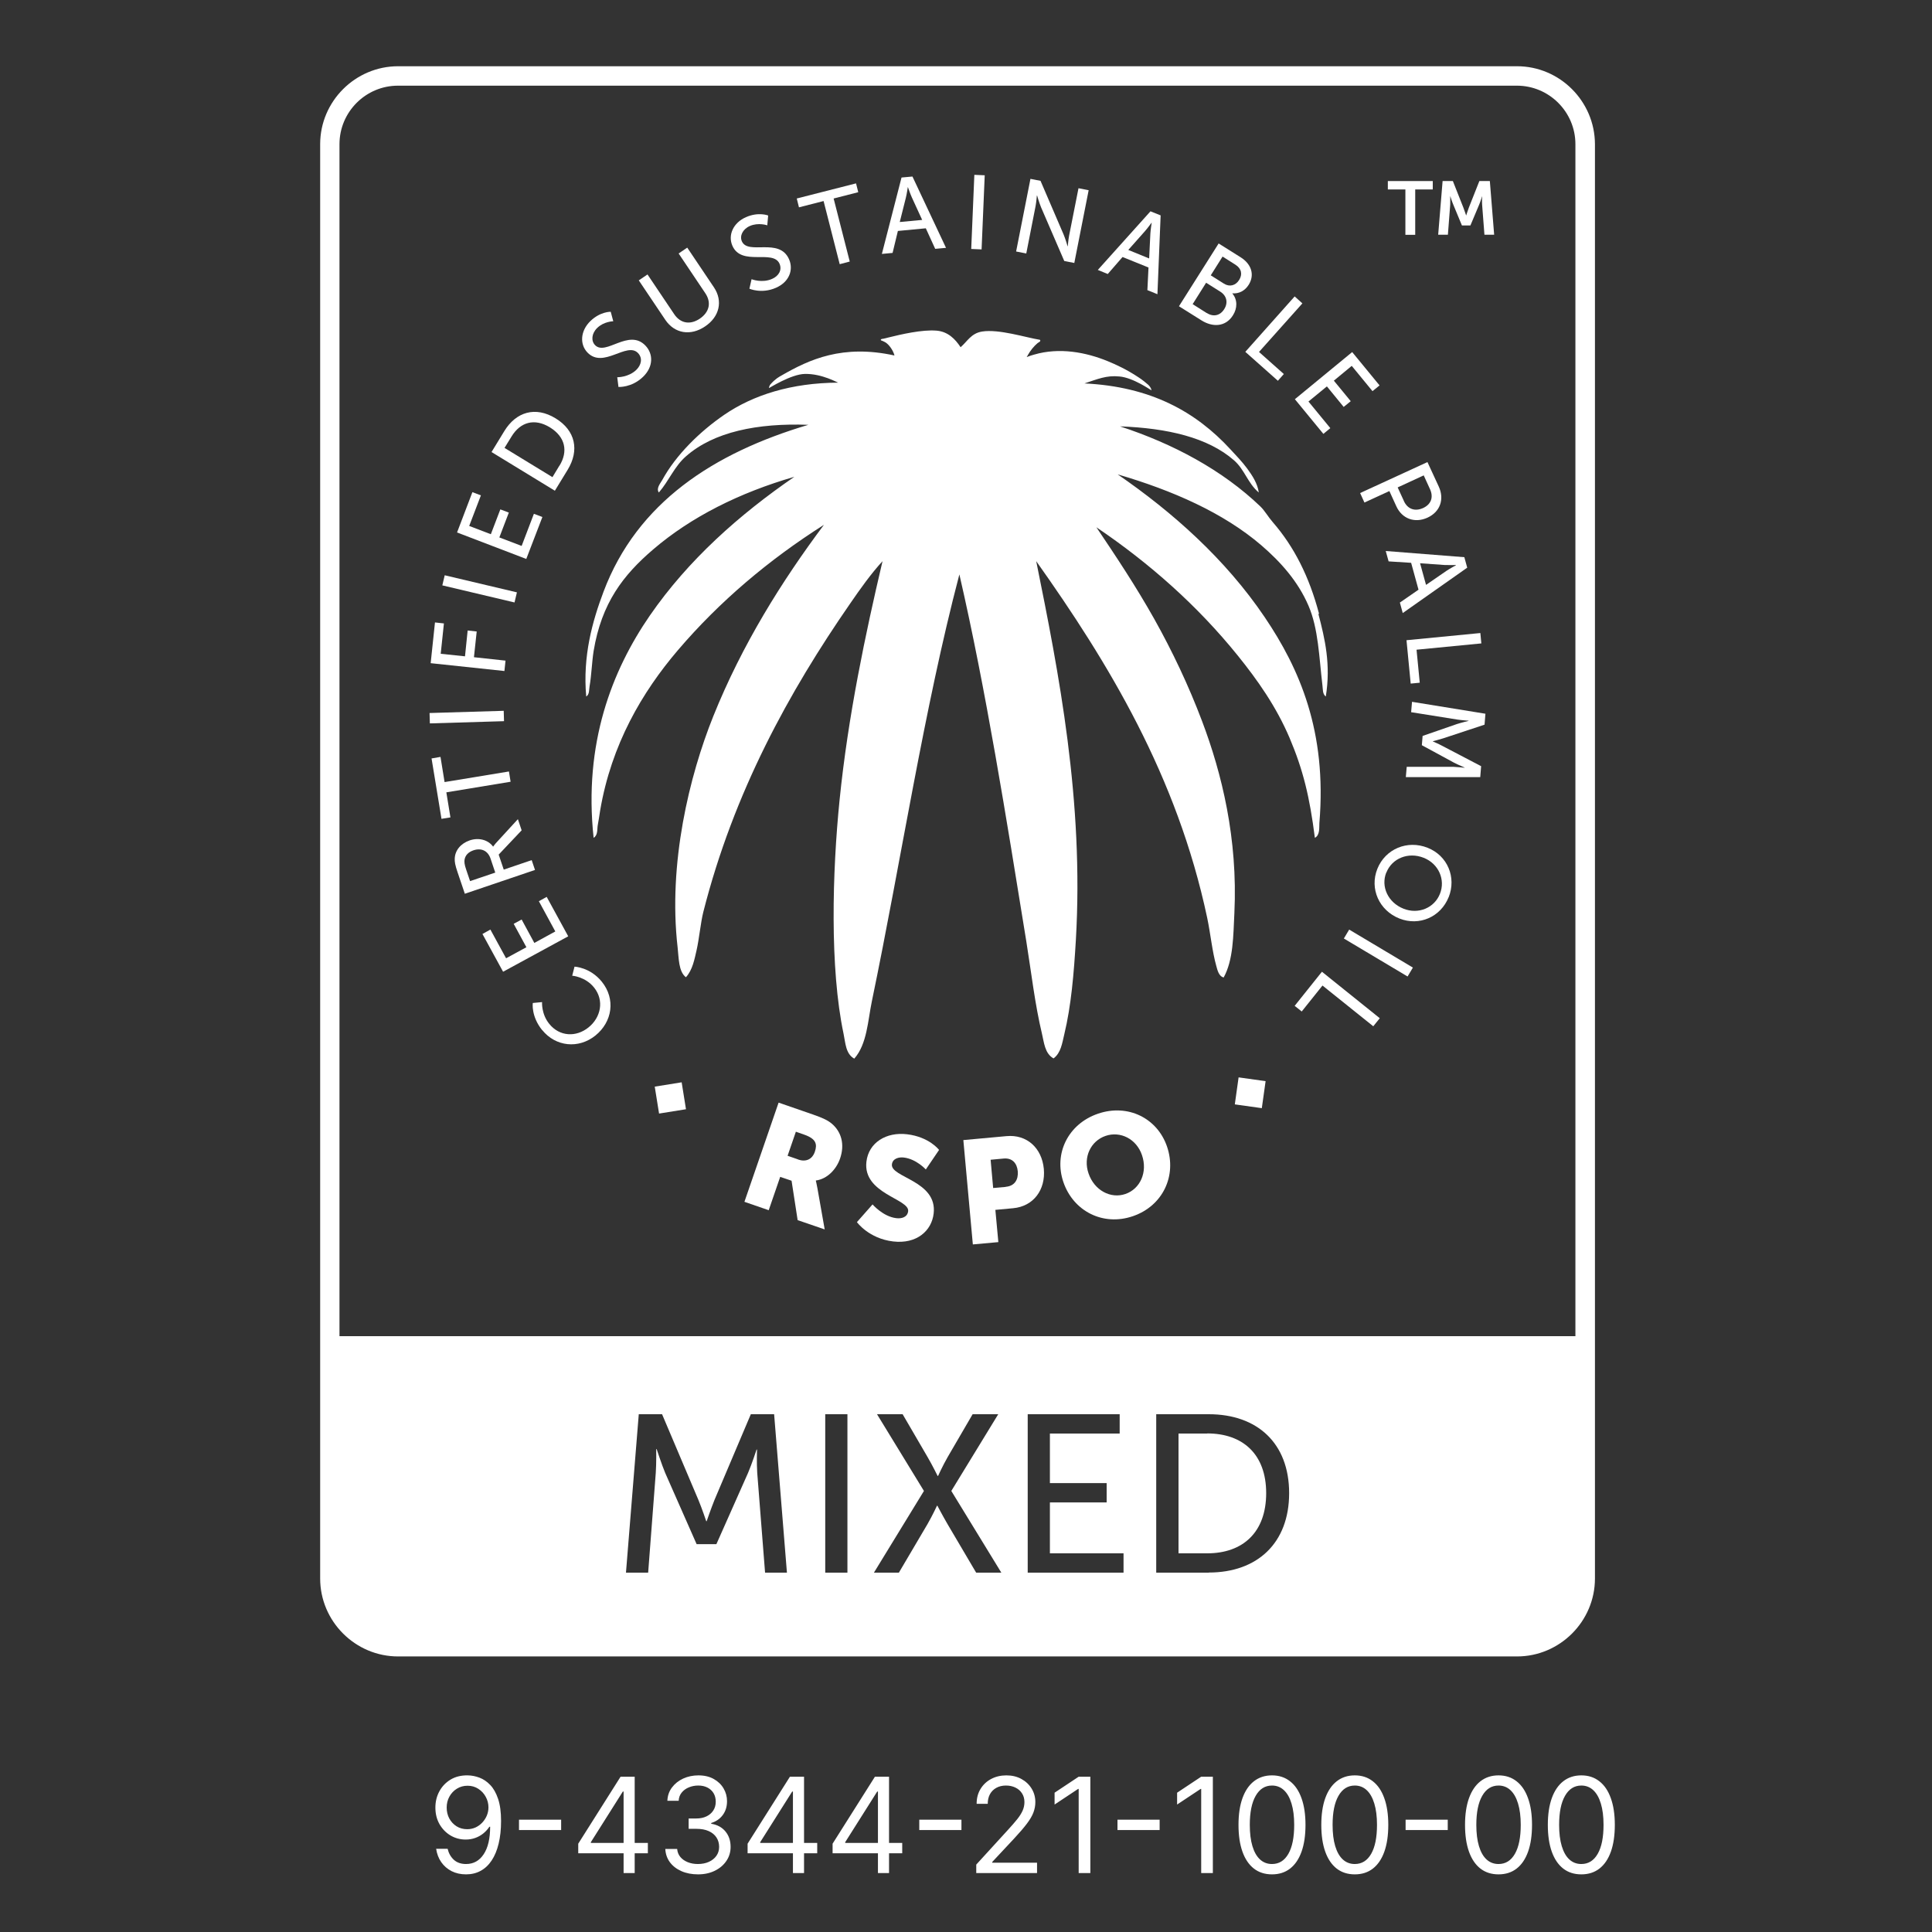 <svg width="175" height="175" viewBox="0 0 175 175" fill="none" xmlns="http://www.w3.org/2000/svg">
<rect x="0" y="0" width="175" height="175" fill="#333333" stroke="none"/>
<path d="M119.48 55.6C118.59 52.22 117.21 49.51 115.29 47.3C114.87 46.82 114.57 46.27 114.17 45.88C110.73 42.58 106.26 40.19 101.45 38.62C105.76 38.78 109.41 39.63 111.77 41.69C112.74 42.53 113.01 43.76 114.02 44.61C113.91 43.8 113.44 43.08 112.97 42.44C112.53 41.84 111.96 41.25 111.47 40.72C108.32 37.29 104.24 35.02 98.23 34.73C99.4 34.35 100.2 33.98 101.39 34.1C102.64 34.2 104.26 35.35 104.29 35.35C104.32 35.35 104.26 35.08 103.98 34.83C103.45 34.37 103.1 34.16 103.1 34.16C102.03 33.45 101.05 33.01 100.35 32.72C98.35 31.9 95.96 31.45 93.67 32.12C93.45 32.18 93.23 32.25 93.01 32.34C93.01 32.27 93.07 32.26 93.08 32.2C93.33 31.75 93.63 31.38 93.98 31.08C94.05 31.02 94.32 30.93 94.2 30.78C92.9 30.57 90.49 29.79 88.96 30.03C87.96 30.19 87.62 30.93 87.01 31.45C86.53 30.72 85.88 30.04 84.84 29.95C83.54 29.84 81.64 30.28 80.43 30.58C80.43 30.58 80.03 30.69 79.89 30.7C79.85 30.7 79.78 30.74 79.78 30.79C79.78 30.84 79.85 30.84 79.89 30.86C79.92 30.88 80.17 30.97 80.3 31.08C80.67 31.37 80.95 31.89 81.02 32.2C76.32 31.17 73.31 32.56 70.81 34C70.53 34.16 70.25 34.3 69.78 34.82C69.73 34.87 69.65 35.06 69.65 35.15C69.65 35.18 71.64 33.89 72.91 33.87C74.47 33.84 75.9 34.68 75.92 34.66C71.7 34.68 68.23 35.77 65.59 37.58C63.42 39.07 61.24 41.18 59.98 43.49C59.82 43.78 59.41 44.24 59.68 44.61C60.61 43.53 61.08 42.25 62.15 41.32C64.66 39.12 68.6 38.31 73.22 38.48C64.63 41.03 57.71 45.53 54.67 53.59C53.66 56.27 52.77 59.43 53.1 63.09C53.4 62.91 53.35 62.47 53.4 62.19C53.58 61.14 53.61 59.99 53.77 58.97C54.49 54.62 56.45 52.09 59.16 49.77C62.6 46.82 67 44.62 71.95 43.19C66.99 46.6 62.36 50.69 58.86 55.76C55.43 60.74 52.85 67.34 53.77 75.89C54.17 75.65 54.08 75.1 54.14 74.77C54.23 74.31 54.29 73.85 54.36 73.42C55.38 67.42 58.17 62.69 61.39 58.91C65.16 54.49 69.63 50.71 74.63 47.54C70.84 52.61 67.22 58.37 64.6 64.9C62.45 70.26 60.5 78.2 61.38 85.83C61.49 86.81 61.46 88 62.13 88.52C62.74 87.85 62.91 86.87 63.1 86.05C63.32 85.09 63.47 83.55 63.7 82.63C66.46 71.75 71.48 62.65 77.02 54.65C77.93 53.33 78.87 52 79.94 50.83C78.39 57.42 76.82 64.84 76.05 72.45C75.39 78.97 75.15 87.68 76.41 93.64C76.58 94.43 76.59 95.46 77.38 95.89C78.54 94.58 78.61 92.44 78.97 90.71C81.66 77.75 83.69 64.25 86.9 52.03C89.32 62.54 91.14 74.03 92.96 85.25C93.41 88.06 93.75 91.01 94.38 93.63C94.57 94.41 94.63 95.43 95.43 95.87C96.1 95.37 96.21 94.49 96.4 93.7C97.03 91.09 97.27 88.2 97.45 85.17C98.19 72.55 95.91 60.96 93.86 50.83C100.38 60.02 106.62 70.27 109.35 83.15C109.65 84.58 109.8 86.17 110.17 87.49C110.27 87.85 110.39 88.43 110.84 88.54C111.72 86.94 111.71 84.76 111.81 82.7C112.13 75.96 110.67 70.05 108.89 65.34C107.66 62.08 106.18 58.97 104.55 56.06C102.88 53.09 101.05 50.34 99.31 47.76C104.15 51.03 108.48 54.88 112.1 59.36C113.91 61.6 115.6 64 116.81 66.84C118.03 69.72 118.63 72.17 119.1 75.89C119.58 75.64 119.48 74.94 119.51 74.54C120.2 66.25 117.71 60.57 114.56 55.91C110.99 50.62 106.17 46.36 101.24 42.97C106.2 44.42 110.81 46.44 114.26 49.4C116 50.9 117.57 52.65 118.52 54.86C119.42 56.94 119.48 59.5 119.79 62.12C119.83 62.42 119.79 62.88 120.09 63.09C120.56 60.19 120.01 57.87 119.42 55.61" fill="white"/>
<path d="M49.11 93.31C48.09 92.05 48.26 90.85 48.26 90.85L49.1 90.77C49.1 90.77 49.02 91.84 49.75 92.74C50.69 93.91 52.2 93.96 53.31 93.06C54.43 92.16 54.75 90.62 53.81 89.45C53.02 88.46 51.83 88.38 51.83 88.38L52.04 87.56C52.04 87.56 53.45 87.61 54.51 88.92C55.78 90.49 55.47 92.56 53.93 93.8C52.41 95.02 50.34 94.82 49.11 93.3" fill="white"/>
<path d="M45.57 88.02L43.7 84.6L44.42 84.2L45.84 86.8L47.68 85.8L46.53 83.68L47.25 83.29L48.4 85.41L50.3 84.37L48.81 81.63L49.52 81.24L51.47 84.81L45.57 88.02Z" fill="white"/>
<path d="M42.11 80.97L41.45 79.02C41.22 78.35 41.18 78.06 41.19 77.78C41.21 77.05 41.71 76.41 42.55 76.12C43.36 75.85 44.2 76.06 44.66 76.68H44.68C44.68 76.68 44.74 76.57 44.9 76.39L46.91 74.2L47.25 75.21L45.17 77.41L45.63 78.77L48.16 77.91L48.46 78.8L42.09 80.96L42.11 80.97ZM44.43 77.76C44.19 77.07 43.61 76.78 42.89 77.02C42.42 77.18 42.15 77.47 42.08 77.86C42.05 78.06 42.06 78.29 42.23 78.78L42.58 79.81L44.86 79.04L44.43 77.76Z" fill="white"/>
<path d="M40.43 71.77L40.8 74.04L39.99 74.17L39.09 68.7L39.9 68.56L40.27 70.84L46.1 69.88L46.25 70.81L40.43 71.77Z" fill="white"/>
<path d="M45.626 64.385L38.909 64.585L38.937 65.525L45.654 65.324L45.626 64.385Z" fill="white"/>
<path d="M39.01 60.07L39.4 56.38L40.21 56.47L39.92 59.22L42.12 59.45L42.36 57.11L43.18 57.2L42.93 59.53L45.79 59.84L45.69 60.78L39.01 60.07Z" fill="white"/>
<path d="M40.282 52.108L40.066 53.023L46.605 54.57L46.822 53.655L40.282 52.108Z" fill="white"/>
<path d="M41.4 48.23L42.79 44.58L43.56 44.87L42.5 47.64L44.46 48.39L45.32 46.14L46.09 46.43L45.23 48.68L47.25 49.45L48.36 46.54L49.13 46.83L47.67 50.63L41.4 48.23Z" fill="white"/>
<path d="M44.52 40.95L45.68 39.05C46.75 37.3 48.5 36.78 50.32 37.89C52.14 39 52.49 40.8 51.42 42.55L50.26 44.45L44.53 40.95H44.52ZM50.68 42.18C51.47 40.89 51.22 39.58 49.81 38.71C48.4 37.85 47.13 38.24 46.34 39.53L45.7 40.57L50.04 43.22L50.67 42.18H50.68Z" fill="white"/>
<path d="M55.91 34.17C55.91 34.17 56.93 34.19 57.64 33.5C58.09 33.06 58.23 32.44 57.79 31.98C56.78 30.93 54.66 33.42 53.22 31.94C52.49 31.19 52.57 29.96 53.48 29.08C54.38 28.21 55.32 28.24 55.32 28.24L55.55 29.1C55.55 29.1 54.7 29.11 54.09 29.71C53.58 30.21 53.53 30.88 53.9 31.26C54.87 32.26 56.95 29.73 58.46 31.3C59.18 32.05 59.2 33.22 58.24 34.14C57.21 35.13 56.02 35.05 56.02 35.05L55.91 34.17Z" fill="white"/>
<path d="M57.87 25.39L58.65 24.86L61.07 28.46C61.64 29.31 62.53 29.44 63.38 28.87C64.24 28.29 64.47 27.42 63.88 26.55L61.47 22.96L62.25 22.43L64.67 26.03C65.5 27.27 65.17 28.7 63.86 29.57C62.56 30.45 61.11 30.22 60.27 28.98L57.85 25.38L57.87 25.39Z" fill="white"/>
<path d="M68.08 25.29C68.08 25.29 69.02 25.67 69.94 25.26C70.52 25.01 70.86 24.47 70.61 23.89C70.02 22.56 67.17 24.15 66.34 22.26C65.92 21.3 66.41 20.18 67.57 19.67C68.71 19.17 69.58 19.52 69.58 19.52L69.5 20.41C69.5 20.41 68.7 20.13 67.92 20.47C67.27 20.76 66.98 21.37 67.2 21.86C67.76 23.13 70.59 21.48 71.47 23.48C71.89 24.43 71.5 25.54 70.28 26.07C68.97 26.64 67.88 26.15 67.88 26.15L68.08 25.28V25.29Z" fill="white"/>
<path d="M74.6 18.21L72.37 18.78L72.17 17.98L77.54 16.61L77.74 17.41L75.51 17.98L76.97 23.69L76.06 23.93L74.6 18.21Z" fill="white"/>
<path d="M83.85 20.68L81.33 20.92L80.85 22.91L79.88 23L81.66 16.08L82.65 15.99L85.69 22.45L84.71 22.54L83.86 20.68H83.85ZM82.23 16.95C82.23 16.95 82.14 17.57 82.05 17.92L81.5 20.11L83.53 19.92L82.59 17.87C82.44 17.54 82.24 16.95 82.24 16.95H82.22H82.23Z" fill="white"/>
<path d="M88.256 15.837L87.973 22.551L88.912 22.591L89.196 15.877L88.256 15.837Z" fill="white"/>
<path d="M93.33 16.2L94.25 16.38L96.34 21.24C96.51 21.64 96.7 22.3 96.7 22.3H96.72C96.72 22.3 96.77 21.7 96.84 21.34L97.69 17.05L98.61 17.23L97.31 23.82L96.4 23.64L94.3 18.78C94.13 18.37 93.94 17.71 93.94 17.71H93.92C93.92 17.71 93.87 18.31 93.8 18.68L92.96 22.96L92.04 22.78L93.34 16.19L93.33 16.2Z" fill="white"/>
<path d="M104.03 24.23L101.68 23.28L100.34 24.82L99.44 24.45L104.21 19.14L105.13 19.51L104.84 26.65L103.93 26.28L104.03 24.24V24.23ZM104.31 20.17C104.31 20.17 103.94 20.68 103.7 20.95L102.2 22.64L104.09 23.41L104.2 21.16C104.22 20.8 104.32 20.18 104.32 20.18H104.3L104.31 20.17Z" fill="white"/>
<path d="M110.38 22.05L112.37 23.3C113.33 23.9 113.68 24.87 113.11 25.79C112.76 26.35 112.21 26.62 111.63 26.57V26.59C112.1 27.14 112.09 27.92 111.68 28.56C111.01 29.63 109.83 29.65 108.83 29.02L106.79 27.74L110.38 22.06V22.05ZM109.31 28.35C109.92 28.74 110.53 28.58 110.89 28C111.26 27.42 111.12 26.78 110.52 26.41L109.25 25.61L108.03 27.55L109.31 28.36V28.35ZM110.86 25.69C111.38 26.02 111.93 25.86 112.24 25.36C112.56 24.86 112.46 24.33 111.91 23.98L110.74 23.24L109.67 24.94L110.86 25.69Z" fill="white"/>
<path d="M117.27 26.85L117.97 27.48L114.04 31.88L116.29 33.88L115.75 34.49L112.8 31.87L117.27 26.85Z" fill="white"/>
<path d="M122.48 31.89L124.96 34.91L124.32 35.43L122.44 33.14L120.82 34.48L122.35 36.34L121.71 36.86L120.19 35L118.52 36.37L120.5 38.78L119.87 39.3L117.29 36.16L122.48 31.89Z" fill="white"/>
<path d="M129.3 41.86L130.33 44.09C130.84 45.21 130.46 46.36 129.3 46.89C128.14 47.42 126.99 46.98 126.48 45.86L125.85 44.48L123.59 45.52L123.2 44.66L129.31 41.85L129.3 41.86ZM127.16 45.38C127.5 46.12 128.16 46.35 128.9 46.02C129.64 45.68 129.86 45.03 129.53 44.31L128.96 43.06L126.6 44.15L127.17 45.39L127.16 45.38Z" fill="white"/>
<path d="M128.49 53.42L127.82 50.98L125.78 50.85L125.52 49.91L132.64 50.47L132.9 51.42L127.06 55.53L126.8 54.58L128.48 53.42H128.49ZM131.88 51.18C131.88 51.18 131.25 51.19 130.89 51.18L128.63 51.02L129.17 52.98L131.03 51.7C131.33 51.5 131.88 51.2 131.88 51.2V51.18Z" fill="white"/>
<path d="M134.09 57.34L134.18 58.28L128.31 58.85L128.6 61.84L127.78 61.92L127.4 57.99L134.09 57.34Z" fill="white"/>
<path d="M134.55 64.65L134.47 65.64L130.72 66.88C130.34 67 129.79 67.14 129.79 67.14V67.16C129.79 67.16 130.31 67.38 130.66 67.57L134.16 69.4L134.08 70.39H127.34L127.42 69.46H131.67C132.08 69.48 132.66 69.54 132.66 69.54V69.52C132.66 69.52 132.06 69.27 131.7 69.08L128.79 67.5L128.86 66.66L131.98 65.58C132.35 65.46 133.02 65.3 133.02 65.3V65.28C133.02 65.28 132.42 65.24 132.02 65.18L127.82 64.51L127.9 63.57L134.55 64.65Z" fill="white"/>
<path d="M131.22 81.26C130.5 83.06 128.56 83.91 126.76 83.2C124.92 82.47 124.04 80.5 124.76 78.7C125.48 76.9 127.47 76.06 129.31 76.79C131.11 77.5 131.94 79.46 131.22 81.27M125.57 79.03C125.06 80.3 125.72 81.75 127.13 82.31C128.49 82.85 129.93 82.23 130.43 80.96C130.94 79.69 130.32 78.24 128.96 77.7C127.55 77.14 126.08 77.76 125.58 79.03" fill="white"/>
<path d="M122.208 84.202L121.726 85.009L127.498 88.45L127.98 87.643L122.208 84.202Z" fill="white"/>
<path d="M124.98 92.23L124.39 92.96L119.79 89.27L117.91 91.62L117.27 91.11L119.74 88.02L124.98 92.23Z" fill="white"/>
<path d="M70.54 99.88L73.66 100.96C74.58 101.28 74.99 101.49 75.33 101.77C76.21 102.51 76.54 103.65 76.09 104.95C75.76 105.9 74.95 106.79 73.9 106.93V106.96C73.9 106.96 73.96 107.17 74.04 107.62L74.7 111.36L72.25 110.52L71.7 106.95L70.67 106.6L69.63 109.62L67.43 108.86L70.52 99.89L70.54 99.88ZM72.29 105.03C72.99 105.27 73.57 105.03 73.81 104.32C74.04 103.64 73.93 103.15 72.83 102.77L72.09 102.51L71.34 104.69L72.29 105.02V105.03Z" fill="white"/>
<path d="M79.04 109.1C79.04 109.1 79.99 110.2 81.18 110.34C81.65 110.4 82.19 110.27 82.26 109.71C82.39 108.59 78.14 108.13 78.48 105.23C78.68 103.49 80.28 102.52 82.15 102.74C84.18 102.98 85.06 104.16 85.06 104.16L83.86 105.93C83.86 105.93 83.01 104.99 81.88 104.85C81.41 104.79 80.85 104.94 80.79 105.47C80.65 106.66 84.92 106.95 84.57 109.92C84.39 111.49 83.03 112.7 80.9 112.45C78.69 112.19 77.62 110.7 77.62 110.7L79.04 109.09V109.1Z" fill="white"/>
<path d="M87.24 103.27L91.17 102.91C93.01 102.74 94.37 103.98 94.55 105.88C94.72 107.78 93.61 109.27 91.77 109.44L90.16 109.59L90.43 112.51L88.12 112.72L87.26 103.27H87.24ZM91.1 107.5C91.91 107.43 92.25 106.85 92.19 106.1C92.12 105.35 91.68 104.87 90.91 104.94L89.73 105.05L89.96 107.61L91.1 107.51V107.5Z" fill="white"/>
<path d="M99.45 100.88C102.16 99.95 104.83 101.28 105.71 103.86C106.61 106.5 105.33 109.23 102.62 110.16C99.91 111.09 97.22 109.71 96.32 107.07C95.44 104.5 96.74 101.81 99.45 100.88ZM101.94 108.15C103.28 107.69 103.97 106.17 103.44 104.63C102.94 103.16 101.48 102.43 100.14 102.89C98.8 103.35 98.09 104.82 98.6 106.29C99.12 107.82 100.6 108.61 101.94 108.15Z" fill="white"/>
<path d="M61.745 98.035L59.306 98.427L59.698 100.866L62.136 100.474L61.745 98.035Z" fill="white"/>
<path d="M112.192 97.588L111.849 100.034L114.295 100.377L114.638 97.931L112.192 97.588Z" fill="white"/>
<path d="M127.3 17.16H125.71V16.4H129.78V17.16H128.19V21.27H127.3V17.16Z" fill="white"/>
<path d="M130.65 16.4H131.6L132.55 18.8C132.66 19.09 132.8 19.51 132.8 19.51H132.81C132.81 19.51 132.94 19.09 133.05 18.8L134 16.4H134.95L135.34 21.26H134.46L134.25 18.54C134.23 18.22 134.25 17.79 134.25 17.79H134.24C134.24 17.79 134.1 18.26 133.98 18.54L133.19 20.42H132.42L131.64 18.54C131.52 18.26 131.37 17.78 131.37 17.78H131.36C131.36 17.78 131.37 18.22 131.36 18.54L131.15 21.26H130.27L130.67 16.4H130.65Z" fill="white"/>
<path d="M109.35 129.85H106.75V140.7H109.35C112.58 140.7 114.69 138.79 114.69 135.25C114.69 131.71 112.56 129.84 109.35 129.84V129.85Z" fill="white"/>
<path d="M137.41 6H36.06C32.18 6 29 9.18 29 13.06V142.98C29 146.86 32.18 150.04 36.06 150.04H137.41C141.29 150.04 144.47 146.86 144.47 142.98V13.06C144.46 9.18 141.29 6 137.41 6ZM69.3 142.45L68.59 133.41C68.53 132.54 68.57 131.3 68.57 131.3H68.53C68.53 131.3 68.1 132.62 67.76 133.41L64.89 139.87H63.1L60.25 133.41C59.93 132.64 59.48 131.26 59.48 131.26H59.44C59.44 131.26 59.46 132.54 59.4 133.41L58.71 142.45H56.7L57.86 128.1H59.97L63.26 135.86C63.59 136.65 63.97 137.79 63.97 137.79H64.01C64.01 137.79 64.4 136.65 64.72 135.86L68.01 128.1H70.12L71.28 142.45H69.29H69.3ZM76.76 142.45H74.75V128.1H76.76V142.45ZM88.42 142.45L85.82 138.04C85.35 137.23 84.91 136.39 84.91 136.39H84.87C84.87 136.39 84.48 137.24 84.02 138.04L81.42 142.45H79.16L83.69 135.05L79.44 128.1H81.76L84.02 131.98C84.47 132.75 84.93 133.69 84.93 133.69H84.97C84.97 133.69 85.38 132.78 85.84 131.98L88.1 128.1H90.42L86.17 135.05L90.7 142.45H88.42ZM101.77 142.45H93.09V128.1H101.42V129.85H95.1V134.34H100.24V136.09H95.1V140.7H101.77V142.45ZM109.49 142.45H104.73V128.1H109.49C113.88 128.1 116.77 130.72 116.77 135.25C116.77 139.78 113.88 142.44 109.49 142.44V142.45ZM142.71 121.03H30.75V13.06C30.75 10.14 33.13 7.76 36.05 7.76H137.4C140.32 7.76 142.7 10.14 142.7 13.06V121.02L142.71 121.03Z" fill="white"/>
<path d="M42.352 160.813C42.71 160.816 43.068 160.884 43.426 161.018C43.784 161.151 44.11 161.373 44.406 161.683C44.701 161.989 44.938 162.408 45.117 162.94C45.296 163.471 45.386 164.137 45.386 164.938C45.386 165.714 45.312 166.403 45.164 167.005C45.019 167.605 44.809 168.11 44.534 168.522C44.261 168.934 43.929 169.247 43.536 169.46C43.147 169.673 42.707 169.779 42.215 169.779C41.727 169.779 41.291 169.683 40.907 169.489C40.527 169.293 40.214 169.022 39.97 168.676C39.728 168.326 39.573 167.921 39.505 167.461H40.545C40.639 167.862 40.825 168.193 41.103 168.454C41.384 168.712 41.755 168.842 42.215 168.842C42.889 168.842 43.42 168.548 43.809 167.96C44.201 167.372 44.397 166.541 44.397 165.467H44.329C44.17 165.705 43.981 165.911 43.762 166.085C43.544 166.258 43.301 166.391 43.034 166.485C42.767 166.579 42.482 166.626 42.181 166.626C41.681 166.626 41.223 166.502 40.805 166.255C40.39 166.005 40.058 165.663 39.808 165.228C39.561 164.791 39.437 164.291 39.437 163.728C39.437 163.194 39.556 162.705 39.795 162.262C40.036 161.816 40.375 161.461 40.809 161.197C41.247 160.933 41.761 160.805 42.352 160.813ZM42.352 161.751C41.994 161.751 41.671 161.84 41.384 162.019C41.1 162.195 40.875 162.434 40.707 162.735C40.542 163.033 40.46 163.364 40.46 163.728C40.46 164.092 40.539 164.423 40.698 164.721C40.86 165.016 41.081 165.252 41.359 165.428C41.64 165.602 41.96 165.688 42.318 165.688C42.588 165.688 42.839 165.636 43.072 165.531C43.305 165.423 43.508 165.276 43.681 165.092C43.857 164.904 43.995 164.693 44.095 164.457C44.194 164.218 44.244 163.97 44.244 163.711C44.244 163.37 44.161 163.051 43.997 162.752C43.835 162.454 43.61 162.212 43.323 162.028C43.039 161.843 42.715 161.751 42.352 161.751ZM50.829 164.828V165.765H47.011V164.828H50.829ZM52.377 167.87V167.001L56.212 160.933H56.843V162.279H56.416L53.519 166.864V166.933H58.683V167.87H52.377ZM56.485 169.66V167.606V167.201V160.933H57.49V169.66H56.485ZM63.229 169.779C62.667 169.779 62.165 169.683 61.725 169.489C61.288 169.296 60.94 169.028 60.681 168.684C60.425 168.337 60.286 167.935 60.263 167.478H61.337C61.36 167.759 61.457 168.002 61.627 168.207C61.797 168.408 62.02 168.565 62.296 168.676C62.572 168.786 62.877 168.842 63.212 168.842C63.587 168.842 63.92 168.776 64.209 168.646C64.499 168.515 64.726 168.333 64.891 168.1C65.056 167.867 65.138 167.597 65.138 167.291C65.138 166.97 65.059 166.687 64.9 166.443C64.741 166.195 64.508 166.002 64.201 165.863C63.894 165.724 63.519 165.654 63.076 165.654H62.377V164.717H63.076C63.422 164.717 63.726 164.654 63.988 164.529C64.252 164.404 64.458 164.228 64.606 164.001C64.756 163.774 64.832 163.507 64.832 163.2C64.832 162.904 64.766 162.647 64.636 162.428C64.505 162.21 64.32 162.039 64.082 161.917C63.846 161.795 63.567 161.734 63.246 161.734C62.945 161.734 62.661 161.789 62.394 161.9C62.13 162.008 61.914 162.166 61.746 162.373C61.579 162.578 61.488 162.825 61.474 163.114H60.451C60.468 162.657 60.606 162.257 60.864 161.913C61.123 161.566 61.461 161.296 61.878 161.103C62.299 160.91 62.761 160.813 63.263 160.813C63.803 160.813 64.266 160.923 64.653 161.141C65.039 161.357 65.336 161.643 65.543 161.998C65.751 162.353 65.854 162.737 65.854 163.149C65.854 163.64 65.725 164.059 65.467 164.406C65.211 164.752 64.863 164.992 64.422 165.126V165.194C64.974 165.285 65.404 165.519 65.714 165.897C66.023 166.272 66.178 166.737 66.178 167.291C66.178 167.765 66.049 168.191 65.79 168.569C65.535 168.944 65.185 169.239 64.742 169.455C64.299 169.671 63.795 169.779 63.229 169.779ZM67.717 167.87V167.001L71.552 160.933H72.182V162.279H71.756L68.859 166.864V166.933H74.023V167.87H67.717ZM71.824 169.66V167.606V167.201V160.933H72.83V169.66H71.824ZM75.416 167.87V167.001L79.251 160.933H79.882V162.279H79.456L76.558 166.864V166.933H81.723V167.87H75.416ZM79.524 169.66V167.606V167.201V160.933H80.529V169.66H79.524ZM87.087 164.828V165.765H83.268V164.828H87.087ZM88.429 169.66V168.893L91.31 165.739C91.648 165.37 91.926 165.049 92.145 164.776C92.364 164.501 92.525 164.242 92.631 164.001C92.739 163.757 92.793 163.501 92.793 163.234C92.793 162.927 92.719 162.661 92.571 162.437C92.426 162.212 92.227 162.039 91.974 161.917C91.721 161.795 91.437 161.734 91.122 161.734C90.787 161.734 90.494 161.803 90.244 161.943C89.997 162.079 89.805 162.271 89.669 162.518C89.535 162.765 89.469 163.055 89.469 163.387H88.463C88.463 162.876 88.581 162.427 88.817 162.041C89.052 161.654 89.373 161.353 89.78 161.137C90.189 160.921 90.648 160.813 91.156 160.813C91.668 160.813 92.121 160.921 92.516 161.137C92.91 161.353 93.22 161.644 93.444 162.011C93.669 162.377 93.781 162.785 93.781 163.234C93.781 163.555 93.723 163.869 93.606 164.176C93.493 164.48 93.294 164.819 93.01 165.194C92.729 165.566 92.338 166.021 91.838 166.558L89.878 168.654V168.722H93.935V169.66H88.429ZM98.763 160.933V169.66H97.706V162.041H97.655L95.524 163.455V162.382L97.706 160.933H98.763ZM105.04 164.828V165.765H101.221V164.828H105.04ZM109.86 160.933V169.66H108.804V162.041H108.752L106.622 163.455V162.382L108.804 160.933H109.86ZM115.217 169.779C114.575 169.779 114.028 169.605 113.576 169.255C113.125 168.903 112.779 168.393 112.541 167.725C112.302 167.055 112.183 166.245 112.183 165.296C112.183 164.353 112.302 163.548 112.541 162.88C112.782 162.21 113.129 161.698 113.581 161.346C114.035 160.991 114.581 160.813 115.217 160.813C115.853 160.813 116.397 160.991 116.849 161.346C117.304 161.698 117.65 162.21 117.889 162.88C118.13 163.548 118.251 164.353 118.251 165.296C118.251 166.245 118.132 167.055 117.893 167.725C117.654 168.393 117.309 168.903 116.857 169.255C116.406 169.605 115.859 169.779 115.217 169.779ZM115.217 168.842C115.853 168.842 116.348 168.535 116.7 167.921C117.052 167.308 117.228 166.433 117.228 165.296C117.228 164.541 117.147 163.897 116.985 163.366C116.826 162.835 116.596 162.43 116.295 162.151C115.997 161.873 115.637 161.734 115.217 161.734C114.586 161.734 114.093 162.045 113.738 162.667C113.383 163.286 113.206 164.163 113.206 165.296C113.206 166.052 113.285 166.694 113.444 167.222C113.603 167.751 113.832 168.153 114.13 168.428C114.431 168.704 114.794 168.842 115.217 168.842ZM122.717 169.779C122.075 169.779 121.528 169.605 121.076 169.255C120.625 168.903 120.279 168.393 120.041 167.725C119.802 167.055 119.683 166.245 119.683 165.296C119.683 164.353 119.802 163.548 120.041 162.88C120.282 162.21 120.629 161.698 121.081 161.346C121.535 160.991 122.081 160.813 122.717 160.813C123.353 160.813 123.897 160.991 124.349 161.346C124.804 161.698 125.15 162.21 125.389 162.88C125.63 163.548 125.751 164.353 125.751 165.296C125.751 166.245 125.632 167.055 125.393 167.725C125.154 168.393 124.809 168.903 124.357 169.255C123.906 169.605 123.359 169.779 122.717 169.779ZM122.717 168.842C123.353 168.842 123.848 168.535 124.2 167.921C124.552 167.308 124.728 166.433 124.728 165.296C124.728 164.541 124.647 163.897 124.485 163.366C124.326 162.835 124.096 162.43 123.795 162.151C123.497 161.873 123.137 161.734 122.717 161.734C122.086 161.734 121.593 162.045 121.238 162.667C120.883 163.286 120.706 164.163 120.706 165.296C120.706 166.052 120.785 166.694 120.944 167.222C121.103 167.751 121.332 168.153 121.63 168.428C121.931 168.704 122.294 168.842 122.717 168.842ZM131.137 164.828V165.765H127.319V164.828H131.137ZM135.736 169.779C135.094 169.779 134.547 169.605 134.096 169.255C133.644 168.903 133.299 168.393 133.06 167.725C132.822 167.055 132.702 166.245 132.702 165.296C132.702 164.353 132.822 163.548 133.06 162.88C133.302 162.21 133.648 161.698 134.1 161.346C134.555 160.991 135.1 160.813 135.736 160.813C136.373 160.813 136.917 160.991 137.368 161.346C137.823 161.698 138.17 162.21 138.408 162.88C138.65 163.548 138.77 164.353 138.77 165.296C138.77 166.245 138.651 167.055 138.413 167.725C138.174 168.393 137.829 168.903 137.377 169.255C136.925 169.605 136.378 169.779 135.736 169.779ZM135.736 168.842C136.373 168.842 136.867 168.535 137.219 167.921C137.572 167.308 137.748 166.433 137.748 165.296C137.748 164.541 137.667 163.897 137.505 163.366C137.346 162.835 137.116 162.43 136.815 162.151C136.516 161.873 136.157 161.734 135.736 161.734C135.106 161.734 134.613 162.045 134.258 162.667C133.903 163.286 133.725 164.163 133.725 165.296C133.725 166.052 133.805 166.694 133.964 167.222C134.123 167.751 134.351 168.153 134.65 168.428C134.951 168.704 135.313 168.842 135.736 168.842ZM143.236 169.779C142.594 169.779 142.047 169.605 141.596 169.255C141.144 168.903 140.799 168.393 140.56 167.725C140.322 167.055 140.202 166.245 140.202 165.296C140.202 164.353 140.322 163.548 140.56 162.88C140.802 162.21 141.148 161.698 141.6 161.346C142.055 160.991 142.6 160.813 143.236 160.813C143.873 160.813 144.417 160.991 144.868 161.346C145.323 161.698 145.67 162.21 145.908 162.88C146.15 163.548 146.27 164.353 146.27 165.296C146.27 166.245 146.151 167.055 145.913 167.725C145.674 168.393 145.329 168.903 144.877 169.255C144.425 169.605 143.878 169.779 143.236 169.779ZM143.236 168.842C143.873 168.842 144.367 168.535 144.719 167.921C145.072 167.308 145.248 166.433 145.248 165.296C145.248 164.541 145.167 163.897 145.005 163.366C144.846 162.835 144.616 162.43 144.315 162.151C144.016 161.873 143.657 161.734 143.236 161.734C142.606 161.734 142.113 162.045 141.758 162.667C141.403 163.286 141.225 164.163 141.225 165.296C141.225 166.052 141.305 166.694 141.464 167.222C141.623 167.751 141.851 168.153 142.15 168.428C142.451 168.704 142.813 168.842 143.236 168.842Z" fill="white"/>
</svg>
